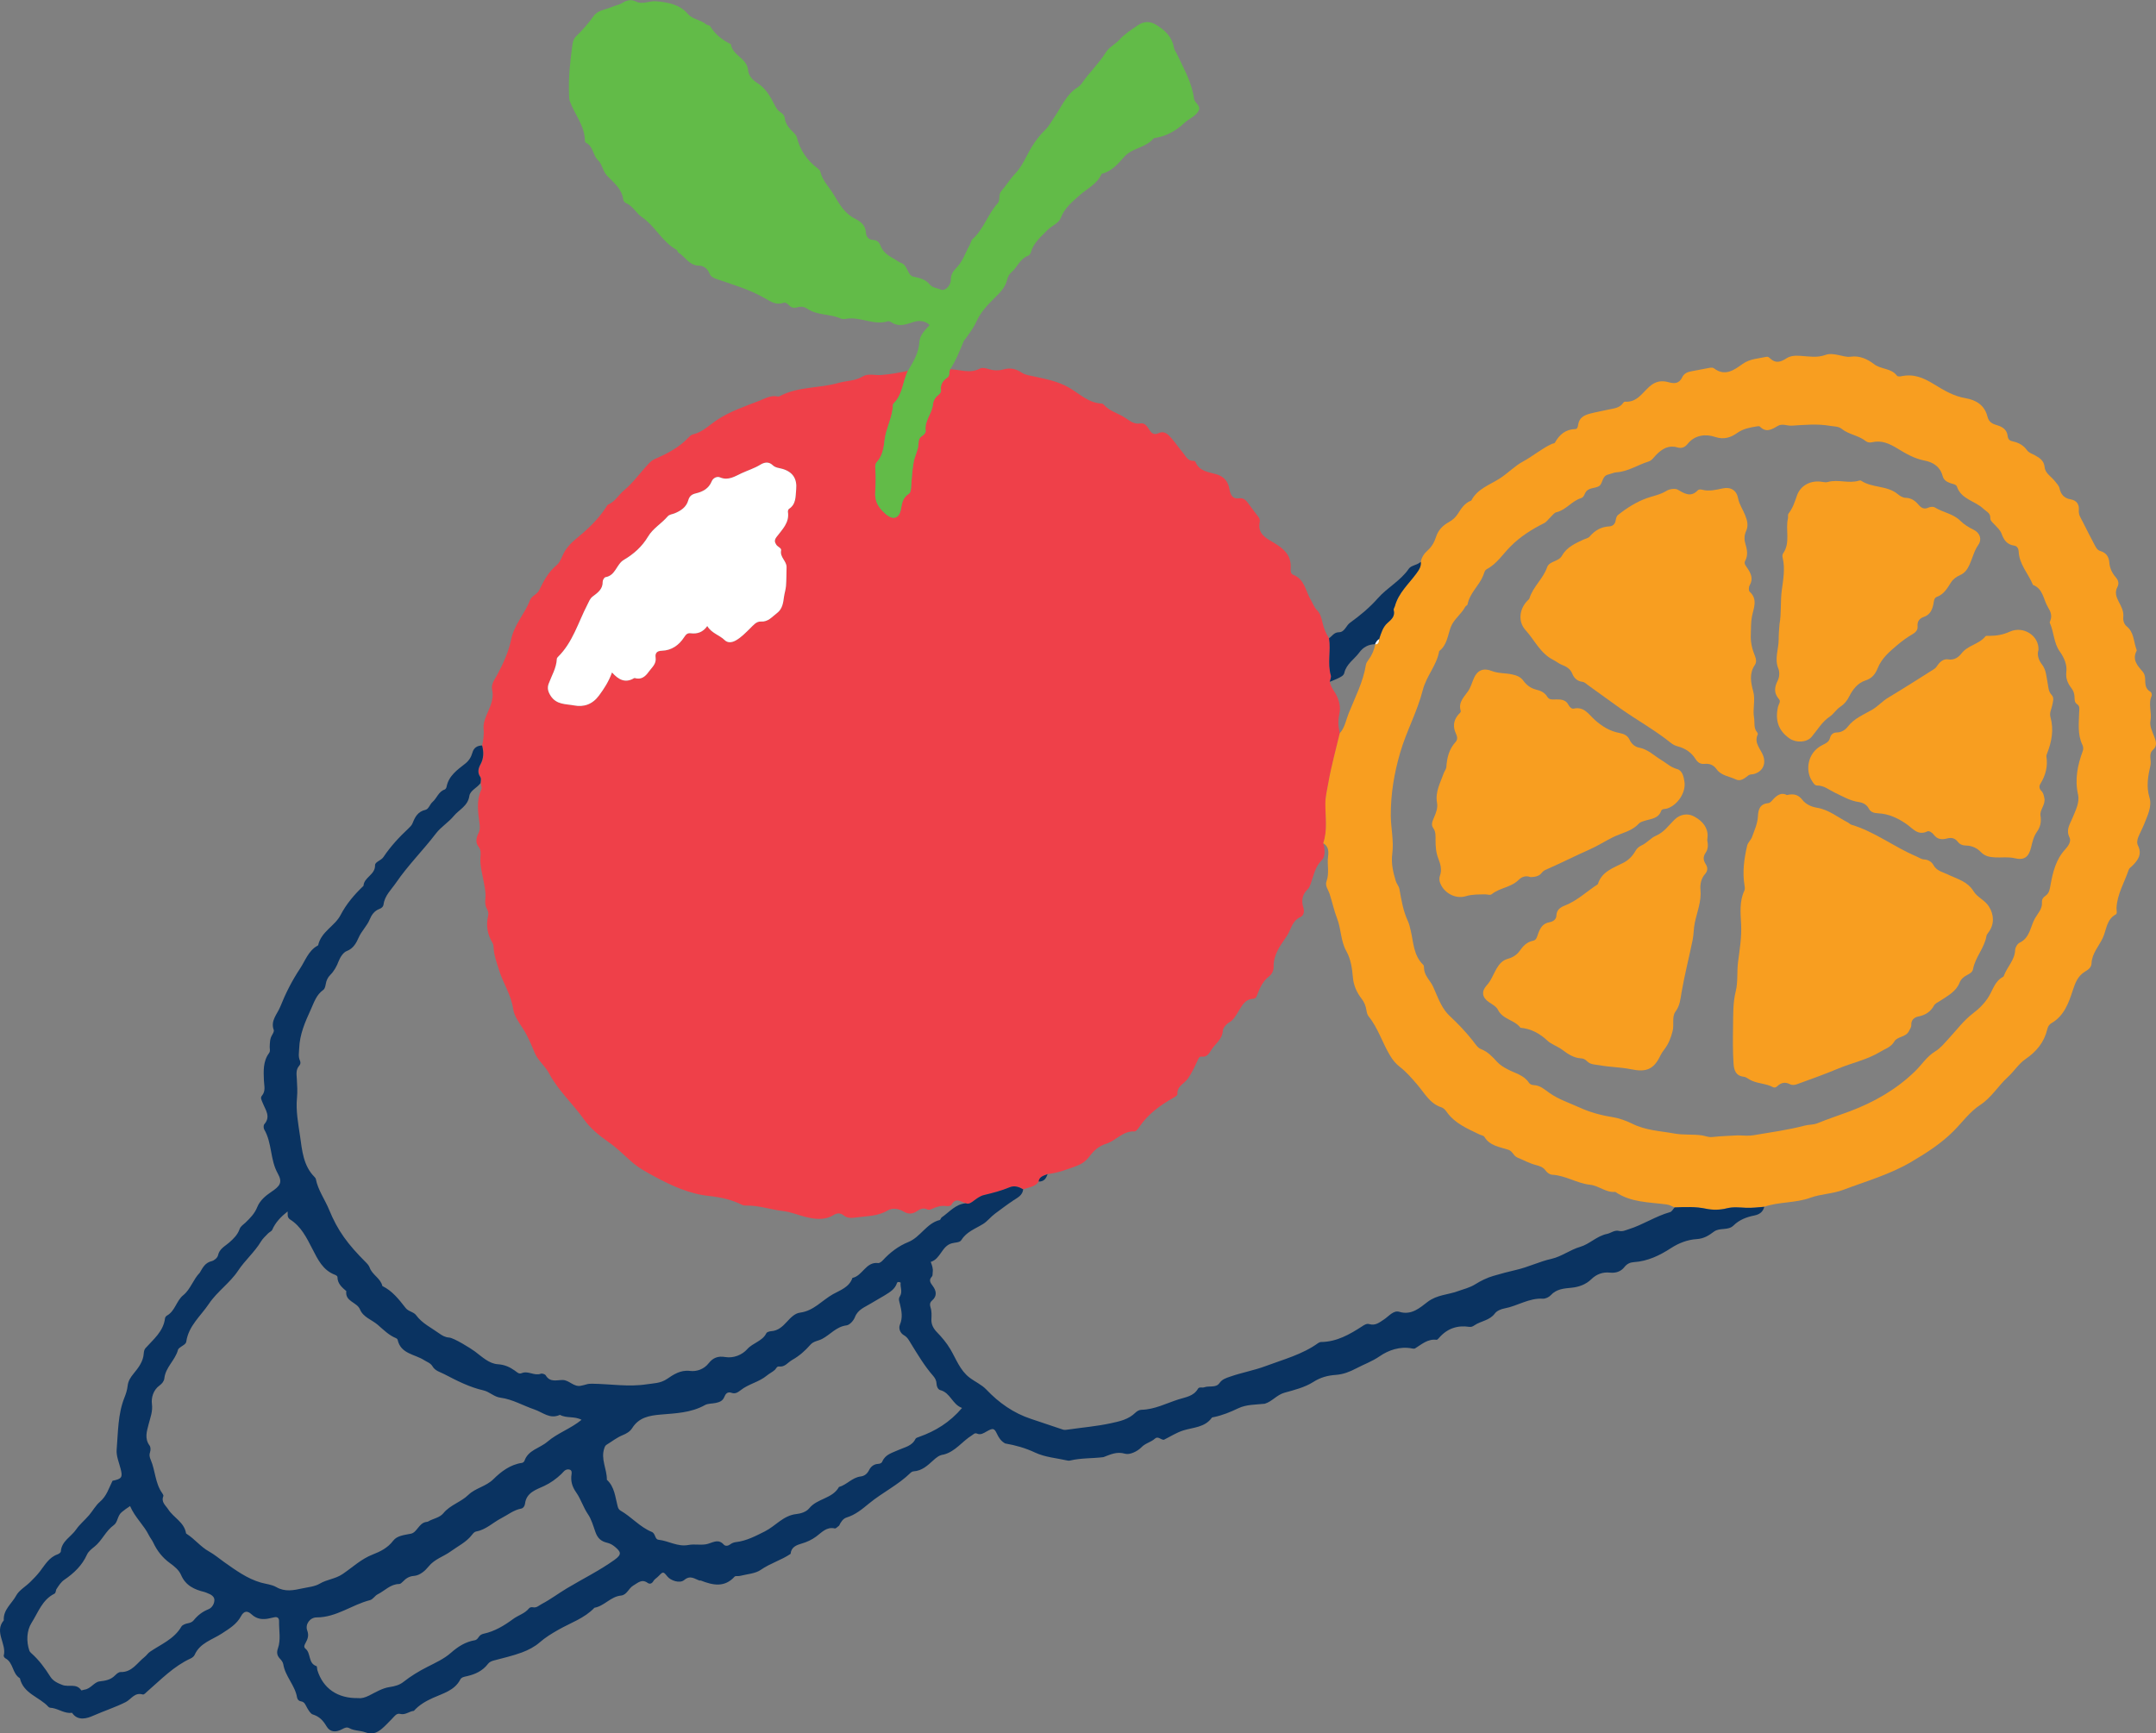 <?xml version="1.0" encoding="UTF-8"?>
<!-- Generated by Pixelmator Pro 3.5.6 -->
<svg width="837" height="673" viewBox="0 0 837 673" xmlns="http://www.w3.org/2000/svg">
    <rect x="0" y="0" width="837" height="673" fill="#808080" stroke="none"/>
    <g id="Group-copy">
        <g id="Group">
            <path id="Path" fill="#ef4049" stroke="none" d="M 187.198 289.487 C 187.576 287.401 187.973 285.363 187.742 283.166 C 187.483 280.739 188.554 278.46 189.513 276.225 C 190.639 273.6 191.727 270.926 191.071 267.973 C 190.546 265.598 192.134 263.715 193.036 262.038 C 195.398 257.65 197.483 252.982 198.434 248.343 C 199.642 242.447 203.737 238.386 205.712 233.14 C 206.423 231.252 208.48 230.929 209.366 229.108 C 211.082 225.572 212.853 222.099 216.154 219.421 C 217.686 218.178 218.313 215.341 219.688 213.399 C 220.685 211.993 221.819 210.755 223.147 209.661 C 227.705 205.909 232.077 201.968 235.306 196.944 C 235.537 196.583 235.74 196.077 236.08 195.937 C 238.783 194.819 240.111 192.209 242.17 190.489 C 245.86 187.411 248.544 183.528 251.782 180.098 C 252.492 179.347 253.166 178.706 254.097 178.301 C 258.903 176.216 263.535 173.85 267.215 169.977 C 267.694 169.467 268.275 168.855 268.902 168.715 C 272.686 167.877 275.296 165.112 278.341 163.089 C 283.451 159.688 289.235 157.799 294.862 155.589 C 297.067 154.721 299.262 153.392 301.846 153.951 C 302.113 154.008 302.455 153.97 302.685 153.845 C 309.854 150.005 318.073 150.848 325.59 148.676 C 328.663 147.789 331.975 147.987 334.89 146.195 C 336.965 144.919 339.64 145.79 342.01 145.627 C 345.581 145.381 349.012 144.716 352.473 144.013 C 350.397 148.146 350.488 153.228 346.891 156.696 C 346.715 156.87 346.652 157.221 346.642 157.496 C 346.457 162.135 343.985 166.234 343.441 170.758 C 343.054 173.923 342.676 176.972 340.397 179.443 C 339.798 180.098 339.751 180.927 339.816 181.847 C 340.036 184.848 340.009 187.95 339.789 190.86 C 339.473 194.94 341.236 197.329 343.875 199.622 C 346.78 202.151 349.179 201.313 349.798 197.541 C 350.167 195.287 350.572 193.206 352.74 191.809 C 353.635 191.236 353.653 189.959 353.735 188.74 C 353.938 185.672 354.169 182.598 354.686 179.525 C 355.11 177.039 356.466 174.891 356.559 172.473 C 356.615 171.037 356.799 170.035 358.044 169.25 C 358.774 168.792 359.473 168.002 359.354 167.145 C 358.856 163.359 361.901 160.594 362.186 157 C 362.27 155.892 362.887 154.538 363.957 153.666 C 364.622 153.122 365.424 152.453 365.313 151.581 C 365.019 149.297 365.987 147.818 367.804 146.595 C 368.865 145.882 368.394 144.461 368.827 143.42 C 372.693 143.425 376.568 145.241 380.452 143.107 C 381.291 142.65 382.74 142.972 383.792 143.31 C 385.793 143.96 387.859 143.945 389.713 143.425 C 392.352 142.683 394.611 143.329 396.632 144.687 C 398.163 145.713 399.731 145.786 401.384 146.161 C 405.976 147.197 410.543 147.992 414.88 150.449 C 418.938 152.746 422.481 156.456 427.6 156.696 C 427.867 156.711 428.219 156.826 428.385 157.019 C 430.663 159.722 434.159 160.439 436.945 162.318 C 438.67 163.484 440.295 164.857 442.728 164.418 C 444.335 164.129 445.303 165.473 446.077 166.707 C 446.992 168.166 447.887 169.101 449.841 168.185 C 452.167 167.092 453.615 168.85 454.924 170.344 C 456.427 172.058 457.693 173.98 459.167 175.719 C 460.32 177.078 461.04 179.067 463.366 178.957 C 463.605 178.942 464.02 179.14 464.094 179.337 C 465.543 183.032 469.122 183.278 472.184 184.154 C 475.164 185.012 476.723 186.91 477.25 189.747 C 477.683 192.093 478.318 193.88 481.289 193.495 C 482.663 193.317 483.688 194.198 484.49 195.311 C 485.828 197.161 487.183 198.991 488.587 200.793 C 489.075 201.424 489.177 202.084 489.03 202.797 C 488.107 207.354 491.639 209.049 494.546 210.769 C 498.438 213.077 501.409 215.707 501.058 220.64 C 500.984 221.723 501.04 222.802 502.092 223.217 C 506.575 224.97 506.851 229.624 508.919 233.02 C 509.711 234.325 510.109 235.79 511.298 236.955 C 512.645 238.266 513.042 240.183 513.484 242.009 C 513.982 244.08 514.739 246.074 515.976 247.852 C 516.769 252.631 515.302 257.515 516.685 262.284 C 516.898 263.007 516.417 263.932 516.251 264.76 C 516.519 265.998 517.018 267.068 517.765 268.161 C 519.619 270.878 520.67 274.067 519.951 277.29 C 519.369 279.896 519.546 282.275 520.154 284.747 C 518.623 291.216 516.833 297.642 515.698 304.179 C 515.255 306.742 514.583 309.338 514.572 312.007 C 514.554 317.166 515.485 322.388 513.733 327.456 C 514.398 329.744 514.554 332.605 513.143 334.017 C 510.486 336.656 510.016 339.947 508.872 343.087 C 508.587 343.882 508.253 344.778 507.672 345.327 C 505.523 347.327 505.153 349.774 505.976 352.351 C 506.5 354.022 506.095 355.554 504.877 356.094 C 501.917 357.399 501.372 360.198 500.099 362.578 C 499.831 363.079 499.509 363.555 499.186 364.028 C 496.824 367.472 494.361 370.844 494.445 375.348 C 494.472 376.803 493.862 378.229 492.682 379.134 C 490.431 380.859 489.26 383.238 488.281 385.758 C 487.913 386.697 487.755 387.767 486.475 387.844 C 483.079 388.056 482.027 390.85 480.524 393.167 C 479.611 394.573 478.899 396.038 477.259 396.972 C 476.115 397.627 474.795 399.097 474.721 400.272 C 474.519 403.668 471.723 405.32 470.21 407.772 C 469.536 408.871 468.605 410.586 466.576 410.306 C 465.534 410.166 465.285 411.029 464.897 411.867 C 463.791 414.242 462.681 416.66 461.198 418.799 C 459.805 420.808 456.861 421.708 457.101 424.912 C 457.13 425.331 456.17 425.933 455.57 426.27 C 450.386 429.19 445.662 432.619 442.278 437.648 C 441.815 438.337 441.032 439.373 440.451 439.339 C 435.884 439.084 433.209 442.995 429.372 444.161 C 426.465 445.048 424.546 446.917 422.868 449.157 C 421.604 450.848 419.897 452.023 418.108 452.688 C 414.427 454.046 410.718 455.462 406.761 455.896 C 405.332 456.541 403.551 456.763 403.274 458.796 C 401.852 460.915 399.399 461.017 397.315 461.831 C 395.673 460.877 393.901 460.275 392.074 461.041 C 388.847 462.385 385.488 463.252 382.112 464.056 C 380.525 464.437 379.335 465.405 378.09 466.306 C 377.158 466.98 376.31 467.727 375.037 467.265 C 373.08 466.778 370.995 464.769 369.345 467.881 C 369.132 468.286 367.997 468.459 367.362 468.353 C 365.424 468.021 363.717 468.604 362.001 469.341 C 361.374 469.61 360.71 469.991 359.972 469.625 C 358.478 468.883 357.178 469.476 355.978 470.309 C 354.262 471.504 352.528 471.528 350.793 470.458 C 348.801 469.239 346.309 469.013 344.659 470.015 C 340.867 472.298 336.78 472.154 332.722 472.722 C 330.775 472.997 329.032 473.19 327.483 471.932 C 326.108 470.82 324.761 471.099 323.524 471.86 C 319.908 474.081 315.784 473.325 312.38 472.457 C 309.622 471.754 306.965 470.603 303.958 470.261 C 299.225 469.726 294.641 468.055 289.797 468.141 C 289.244 468.151 288.617 468.127 288.147 467.891 C 284.032 465.81 279.725 464.885 275.094 464.393 C 267.547 463.594 260.602 460.366 253.995 456.802 C 250.979 455.169 247.88 453.502 245.141 451.079 C 242.207 448.473 239.374 445.645 236.08 443.362 C 232.604 440.953 229.098 438.039 226.764 434.749 C 222.41 428.612 216.699 423.51 213.165 416.814 C 211.625 413.89 208.839 411.867 207.585 408.837 C 206.23 405.576 204.937 402.372 202.963 399.342 C 201.478 397.044 199.606 394.511 199.228 391.813 C 198.443 386.235 195.215 381.654 193.637 376.408 C 192.816 373.701 191.81 371.114 191.654 368.262 C 191.616 367.563 191.571 366.778 191.229 366.21 C 189.246 362.91 188.591 359.393 189.495 355.66 C 189.762 354.557 189.467 353.719 188.988 352.833 C 188.342 351.647 188.278 350.337 188.425 349.066 C 188.692 346.739 188.175 344.556 187.77 342.297 C 187.225 339.238 186.321 336.218 186.506 333.01 C 186.58 331.685 186.847 330.144 185.832 328.886 C 184.458 327.176 184.919 325.216 185.722 323.602 C 186.432 322.166 186.321 320.986 186.128 319.531 C 185.547 315.196 184.901 310.836 186.857 306.597 C 187.161 305.937 186.727 304.935 186.635 304.092 C 186.682 303.259 187.013 302.382 186.488 301.621 C 185.353 299.974 185.785 298.312 186.608 296.818 C 187.872 294.424 187.853 292.006 187.198 289.487 Z M 274.576 243.097 C 276.265 245.935 279.291 246.556 281.348 248.56 C 282.492 249.678 284.097 249.567 285.701 248.656 C 287.86 247.428 289.485 245.679 291.21 244.003 C 292.418 242.832 293.598 241.233 295.389 241.344 C 298.238 241.517 299.696 239.523 301.597 238.097 C 303.802 236.445 304.05 234.07 304.383 231.657 C 304.577 230.255 305.047 228.887 305.149 227.48 C 305.323 225.071 305.314 222.653 305.369 220.24 C 305.425 217.836 302.685 216.381 303.248 213.693 C 303.433 212.797 301.891 212.33 301.375 211.497 C 300.785 210.552 300.499 209.806 301.459 208.529 C 303.598 205.653 306.551 202.99 305.895 198.774 C 305.839 198.404 306.024 197.787 306.302 197.599 C 309.124 195.735 308.819 192.835 309.097 190.007 C 309.484 185.98 307.842 183.307 303.921 182.107 C 302.583 181.698 301.089 181.702 299.963 180.609 C 298.479 179.169 296.725 179.486 295.204 180.426 C 292.906 181.852 290.315 182.637 287.898 183.754 C 285.388 184.916 282.768 186.746 279.512 185.354 C 278.423 184.887 276.882 185.518 276.301 186.91 C 275.148 189.723 272.852 190.937 270.111 191.582 C 268.617 191.934 267.667 192.599 267.206 194.27 C 266.478 196.905 264.301 198.36 261.883 199.333 C 260.97 199.704 259.862 199.743 259.198 200.523 C 256.837 203.293 253.498 205.167 251.624 208.308 C 249.273 212.248 246.044 215.129 242.179 217.402 C 239.31 219.093 239.005 223.477 235.066 224.113 C 234.605 224.185 233.968 225.264 233.988 225.857 C 234.06 228.761 232.041 230.149 230.095 231.613 C 229.005 232.437 228.609 233.665 228.028 234.802 C 224.449 241.71 222.355 249.456 216.57 255.111 C 216.377 255.299 216.192 255.598 216.174 255.853 C 216.018 259.36 214.171 262.303 213.009 265.473 C 212.391 267.145 212.713 268.537 213.793 270.203 C 216.054 273.691 219.67 273.311 222.833 273.908 C 226.644 274.626 229.946 273.551 232.52 270.102 C 234.549 267.381 236.33 264.601 237.594 261.104 C 240.084 263.898 242.675 265.348 246.034 263.397 C 246.154 263.329 246.321 263.247 246.421 263.281 C 248.931 264.052 250.527 262.698 251.827 260.868 C 253.018 259.187 254.881 257.838 254.522 255.323 C 254.282 253.632 255.001 252.732 256.919 252.674 C 260.739 252.568 263.616 250.492 265.591 247.433 C 266.347 246.262 266.919 245.742 268.183 245.896 C 270.729 246.219 272.897 245.52 274.576 243.097 Z"/>
        </g>
        <g id="g1">
            <path id="path1" fill="#f89e20" stroke="none" d="M 513.686 327.46 C 515.44 322.393 514.508 317.171 514.527 312.012 C 514.536 309.343 515.219 306.751 515.652 304.184 C 516.788 297.647 518.576 291.221 520.109 284.747 C 522.091 282.555 522.515 279.674 523.557 277.058 C 526.039 270.839 529.194 264.871 530.274 258.151 C 530.374 257.491 530.808 256.841 531.233 256.287 C 532.608 254.442 533.484 252.399 533.908 250.145 L 533.835 250.203 C 535.284 250.251 535.293 249.186 535.393 248.189 C 536.169 245.915 536.813 243.502 538.669 241.883 C 540.265 240.486 541.665 239.258 541.057 236.864 C 540.946 236.416 541.409 235.833 541.547 235.298 C 542.94 230.202 546.888 226.748 549.858 222.696 C 550.937 221.218 551.769 219.965 551.575 218.154 C 551.916 216.391 552.911 214.902 554.175 213.799 C 555.882 212.306 556.879 210.413 557.523 208.418 C 558.391 205.735 560.209 204.001 562.468 202.744 C 564.046 201.867 565.172 200.807 566.112 199.304 C 567.311 197.382 568.604 195.465 570.835 194.511 C 570.965 194.453 571.168 194.429 571.213 194.328 C 573.539 189.839 578.27 188.326 582.127 185.869 C 585.347 183.817 588.041 180.951 591.223 179.231 C 595.107 177.131 598.446 174.236 602.432 172.381 C 602.819 172.203 603.456 172.213 603.613 171.933 C 605.383 168.778 607.781 166.687 611.639 166.605 C 612.404 166.591 612.588 165.565 612.679 164.89 C 613.067 162.111 615.144 161.181 617.422 160.579 C 619.627 159.996 621.886 159.64 624.11 159.11 C 626.288 158.59 628.722 158.599 630.181 156.407 C 630.319 156.191 630.66 155.955 630.889 155.974 C 635.476 156.34 637.606 152.51 640.374 150.087 C 642.781 147.977 645.124 147.664 647.81 148.43 C 650.206 149.109 651.96 148.878 653.122 146.412 C 653.769 145.039 655.096 144.442 656.601 144.181 C 658.99 143.762 661.36 143.237 663.749 142.823 C 664.274 142.731 665.004 142.722 665.382 143.016 C 669.662 146.301 673.225 143.69 676.462 141.358 C 679.357 139.282 682.606 139.253 685.769 138.555 C 686.397 138.42 686.858 138.844 687.265 139.234 C 689.33 141.2 691.331 140.573 693.417 139.215 C 695.124 138.107 696.895 138.039 699.036 138.184 C 702.19 138.391 705.493 139.017 708.693 137.818 C 710.307 137.216 712.079 137.543 713.786 137.881 C 715.317 138.184 716.94 138.738 718.426 138.516 C 722.014 137.977 725.15 139.562 727.558 141.412 C 730.327 143.531 734.266 142.9 736.432 145.901 C 736.663 146.214 737.56 146.229 738.084 146.113 C 742.835 145.068 746.617 146.619 750.75 149.167 C 754.449 151.446 758.463 153.864 763.019 154.615 C 767.308 155.328 770.509 157.453 771.59 161.841 C 772.096 163.898 773.564 164.63 775.177 165.083 C 777.448 165.729 779.126 166.851 779.403 169.279 C 779.569 170.714 780.26 171.167 781.534 171.437 C 783.684 171.89 785.565 172.935 786.856 174.746 C 787.677 175.898 788.942 176.201 790.048 176.818 C 791.94 177.868 793.526 178.899 793.785 181.5 C 794.016 183.827 796.413 185.089 797.77 186.876 C 798.461 187.786 799.329 188.557 799.569 189.704 C 800.048 192.05 801.479 193.5 803.765 193.88 C 806.266 194.294 807.225 195.898 807.041 198.071 C 806.883 199.95 807.797 201.116 808.563 202.628 C 810.076 205.62 811.57 208.635 813.166 211.593 C 813.729 212.638 814.2 213.64 815.427 213.982 C 817.668 214.613 818.729 216.28 818.877 218.404 C 819.033 220.673 819.965 222.513 821.367 224.161 C 822.391 225.356 822.76 226.536 821.986 228.015 C 820.951 229.98 821.541 231.733 822.52 233.622 C 823.479 235.462 824.559 237.326 824.301 239.658 C 824.171 240.876 824.596 242.394 825.592 243.189 C 828.443 245.462 828.258 248.926 829.319 251.893 C 829.411 252.158 829.578 252.525 829.477 252.722 C 827.677 256.123 829.743 258.425 831.754 260.719 C 832.464 261.528 832.751 262.486 832.778 263.474 C 832.843 265.492 832.723 267.491 834.91 268.667 C 835.242 268.845 835.491 269.828 835.315 270.223 C 833.849 273.388 835.5 276.668 834.844 279.915 C 834.448 281.871 835.528 284.005 836.303 285.994 C 836.967 287.695 837.641 289.559 835.859 291.134 C 833.913 292.849 835.306 295.181 834.844 297.209 C 833.922 301.27 833.138 305.354 834.476 309.724 C 835.518 313.134 833.719 316.651 832.428 319.946 C 831.754 321.665 830.851 323.289 830.139 325.004 C 829.707 326.068 829.495 327.34 830.002 328.337 C 831.69 331.69 830.029 333.983 827.824 336.189 C 827.318 336.69 826.597 337.143 826.395 337.755 C 824.743 342.692 821.902 347.249 821.663 352.63 C 821.625 353.473 822.086 354.706 821.385 355.087 C 817.715 357.062 817.779 361.171 816.321 364.249 C 814.808 367.448 812.133 370.247 811.975 374.062 C 811.911 375.743 810.657 376.547 809.449 377.28 C 806.68 378.956 805.674 381.548 804.706 384.525 C 803.11 389.438 801.331 394.467 796.413 397.309 C 795.436 397.868 795.011 398.764 794.78 399.728 C 793.562 404.776 790.584 408.355 786.293 411.289 C 783.684 413.081 781.893 416.029 779.505 418.206 C 775.74 421.636 773.139 426.198 768.795 429.035 C 764.68 431.723 761.847 435.76 758.444 439.18 C 753.554 444.094 747.825 447.74 741.949 451.204 C 733.701 456.069 724.514 458.656 715.622 462.023 C 711.378 463.628 706.922 463.608 702.845 465.092 C 696.996 467.221 690.714 466.609 684.912 468.599 C 682.551 468.787 680.234 469.095 677.817 468.994 C 675.373 468.893 672.874 468.555 670.29 469.211 C 667.763 469.856 664.866 469.899 662.311 469.36 C 658.214 468.493 654.165 468.666 650.078 468.849 C 649.053 468.339 648.058 467.847 646.876 467.688 C 640.106 466.788 633.077 466.956 627.099 462.828 C 623.473 463.194 620.705 460.419 617.339 460.063 C 612.2 459.518 607.772 456.435 602.57 456.166 C 601.702 456.118 600.605 455.356 600.088 454.605 C 599.082 453.155 597.634 452.755 596.14 452.365 C 593.658 451.719 591.444 450.443 589.091 449.499 C 587.551 448.877 587.246 447.018 585.588 446.473 C 582.201 445.356 578.392 444.99 576.26 441.449 C 575.956 440.943 575.005 440.837 574.36 440.529 C 569.619 438.236 564.702 436.213 561.537 431.632 C 561.066 430.957 560.356 430.24 559.61 429.999 C 555.043 428.544 553.049 424.454 550.218 421.183 C 548.115 418.746 545.992 416.231 543.456 414.295 C 541.778 413.014 540.625 411.506 539.619 409.839 C 536.648 404.901 535.006 399.231 531.316 394.66 C 530.808 394.034 530.606 393.09 530.468 392.256 C 530.191 390.58 529.693 389.236 528.549 387.747 C 526.795 385.474 525.486 382.709 525.228 379.597 C 524.923 376.09 524.425 372.453 522.709 369.413 C 520.441 365.405 520.708 360.839 519.094 356.677 C 517.904 353.618 517.211 350.279 516.17 347.09 C 515.67 345.554 514.323 343.964 514.97 342.24 C 516.161 339.075 515.155 335.823 515.578 332.61 C 515.818 330.948 515.901 328.593 513.686 327.46 Z M 674.699 440.876 C 677.19 440.982 679.026 441.126 680.898 440.804 C 687.485 439.657 694.137 438.805 700.614 437.085 C 702.264 436.646 703.971 436.834 705.64 436.145 C 709.708 434.464 713.915 433.12 718.039 431.569 C 727.465 428.029 736.045 423.158 743.36 416.092 C 746.027 413.519 748.019 410.248 751.248 408.288 C 753.38 407.002 754.827 405.113 756.487 403.336 C 759.559 400.026 762.327 396.259 765.851 393.586 C 768.454 391.611 770.584 389.458 772.153 386.837 C 773.776 384.13 774.542 380.897 777.678 379.308 C 777.88 379.202 777.973 378.831 778.074 378.566 C 779.376 375.29 782.189 372.718 782.318 368.859 C 782.356 367.877 783.222 366.455 784.08 366.046 C 788.074 364.158 788.213 359.837 789.985 356.667 C 791.016 354.812 792.89 352.963 792.725 350.573 C 792.623 349.157 793.204 348.483 794.181 347.784 C 795.565 346.792 795.739 345.361 796.036 343.728 C 796.939 338.728 798.12 333.761 801.755 329.826 C 802.935 328.554 804.181 326.699 803.435 325.221 C 801.903 322.19 803.637 319.975 804.606 317.571 C 805.787 314.647 807.419 311.617 806.736 308.558 C 805.398 302.618 806.551 297.146 808.554 291.678 C 808.886 290.783 808.766 289.935 808.405 289.188 C 806.478 285.127 807.068 280.84 807.17 276.596 C 807.198 275.464 807.568 274.259 806.395 273.469 C 805.233 272.684 805.436 271.495 805.353 270.377 C 805.26 269.216 804.928 268.219 804.181 267.241 C 802.75 265.372 801.866 263.522 802.198 260.762 C 802.511 258.156 801.376 255.395 799.605 252.929 C 797.308 249.721 797.401 245.443 795.768 241.85 C 795.676 241.647 795.861 241.291 795.961 241.031 C 796.709 239.128 796.164 237.591 795.103 235.867 C 793.259 232.87 793.259 228.66 789.227 227.119 C 787.475 222.74 783.867 219.161 783.684 214.083 C 783.647 213.163 783.157 212.036 781.959 211.872 C 779.191 211.482 777.945 209.738 777.05 207.243 C 776.552 205.846 775.243 204.704 774.19 203.553 C 773.518 202.811 772.63 202.223 772.668 201.101 C 772.743 199.155 771.119 198.649 770.012 197.58 C 766.783 194.468 761.406 193.962 759.717 188.957 C 759.403 188.037 758.056 187.941 757.125 187.599 C 755.732 187.083 754.597 186.447 754.163 184.824 C 753.204 181.225 750.5 179.477 747.069 178.827 C 743.222 178.099 739.866 176.134 736.681 174.192 C 733.472 172.237 730.511 170.864 726.766 171.731 C 725.916 171.928 724.994 171.832 724.302 171.273 C 721.517 169.043 717.761 168.768 714.966 166.523 C 713.712 165.512 711.996 165.627 710.454 165.358 C 705.502 164.495 700.548 164.996 695.594 165.29 C 693.759 165.396 691.885 164.341 690.114 165.416 C 687.837 166.798 685.603 168.108 683.196 165.627 C 682.993 165.416 682.393 165.512 681.997 165.579 C 679.339 166.018 676.82 166.427 674.423 168.118 C 672.006 169.823 669.349 170.868 665.743 169.645 C 662.275 168.47 657.993 168.86 655.244 172.294 C 654.055 173.778 652.818 174.207 651.167 173.73 C 647.837 172.762 645.383 174.24 643.141 176.442 C 642.126 177.439 641.37 178.802 639.94 179.241 C 635.788 180.513 632.099 183.099 627.597 183.393 C 626.482 183.465 625.401 184.015 624.294 184.28 C 621.868 184.858 622.302 187.772 620.809 188.735 C 619.147 189.805 616.509 189.14 615.365 191.525 C 615.005 192.276 614.719 193.153 613.778 193.437 C 610.19 194.535 607.985 198.042 604.212 198.914 C 603.353 199.112 602.679 200.138 601.951 200.812 C 601.112 201.588 600.429 202.657 599.461 203.144 C 594.645 205.552 590.208 208.361 586.352 212.243 C 583.391 215.225 581.103 218.949 577.211 220.996 C 576.334 221.454 576.149 222.629 575.771 223.564 C 574.175 227.499 570.522 230.322 569.739 234.72 C 569.682 235.057 569.027 235.245 568.843 235.607 C 567.311 238.526 564.333 240.472 563.187 243.593 C 561.998 246.835 561.769 250.492 558.723 252.828 C 557.783 258.353 553.734 262.491 552.341 267.988 C 550.229 276.312 545.983 283.952 543.558 292.309 C 541.224 300.354 539.904 308.274 539.931 316.603 C 539.951 321.579 541.168 326.521 540.512 331.435 C 540.016 335.235 540.81 338.646 541.879 342.148 C 542.212 343.256 543.059 344.036 543.281 345.236 C 544.046 349.465 544.72 353.724 546.574 357.683 C 547.109 358.83 547.376 360.121 547.672 361.368 C 548.769 365.998 548.732 371.032 552.552 374.678 C 552.809 374.924 552.82 375.488 552.829 375.907 C 552.911 378.041 554.093 379.635 555.274 381.278 C 556.095 382.41 556.63 383.706 557.182 385.026 C 558.613 388.403 560.107 392.006 562.773 394.482 C 565.993 397.473 568.973 400.614 571.693 404.034 C 572.663 405.248 573.603 406.862 574.903 407.363 C 577.616 408.394 579.369 410.335 581.213 412.344 C 582.357 413.591 583.816 414.444 585.365 415.268 C 588.206 416.771 591.611 417.469 593.567 420.437 C 593.963 421.048 594.7 421.328 595.439 421.362 C 597.874 421.463 599.489 422.942 601.37 424.295 C 605.023 426.921 609.443 428.342 613.491 430.187 C 617.2 431.873 621.471 433.077 625.725 433.737 C 628.51 434.171 631.38 435.206 633.713 436.372 C 638.962 438.988 644.515 439.161 649.994 440.158 C 653.501 440.794 657.043 440.399 660.548 440.857 C 661.941 441.04 663.205 441.69 664.737 441.521 C 668.251 441.141 671.803 441.049 674.699 440.876 Z"/>
        </g>
        <g id="g2">
            <path id="path2" fill="#0a3361" stroke="none" d="M 650.106 468.869 C 654.192 468.685 658.233 468.512 662.338 469.379 C 664.893 469.923 667.79 469.871 670.318 469.23 C 672.892 468.575 675.4 468.907 677.846 469.013 C 680.272 469.114 682.587 468.806 684.939 468.618 C 684.387 470.622 683.103 471.595 681.01 472.005 C 678.057 472.587 675.206 473.676 673.012 475.853 C 670.853 477.997 667.661 476.562 665.391 478.257 C 663.371 479.77 661.49 480.998 658.592 481.172 C 655.226 481.374 651.766 482.675 648.787 484.611 C 644.33 487.501 639.681 489.77 634.239 490.112 C 632.901 490.194 631.646 490.719 630.622 492.025 C 629.294 493.725 627.348 494.433 624.949 494.173 C 622.283 493.889 619.812 494.751 617.782 496.736 C 615.67 498.798 612.93 499.761 610.106 500.045 C 607.108 500.339 604.266 500.513 602.035 502.95 C 601.324 503.716 599.977 504.357 598.962 504.299 C 593.567 503.971 589.102 507.156 584.046 508.085 C 582.708 508.331 581.094 509.01 580.338 510.031 C 578.317 512.787 574.959 512.912 572.441 514.617 C 571.851 515.017 571.242 515.359 570.458 515.239 C 565.78 514.526 561.832 515.884 558.696 519.473 C 558.419 519.791 558.004 520.292 557.717 520.258 C 554.286 519.825 551.952 522.007 549.361 523.601 C 549.056 523.784 548.538 523.703 548.142 523.621 C 543.512 522.7 539.01 524.309 535.633 526.641 C 532.691 528.674 529.526 529.772 526.501 531.372 C 524.011 532.686 521.436 533.693 518.567 533.891 C 515.44 534.108 512.655 534.845 509.812 536.656 C 506.538 538.742 502.498 539.744 498.678 540.804 C 495.698 541.627 493.873 544.228 491.012 545.091 C 487.544 545.476 483.918 545.327 480.726 546.854 C 477.655 548.318 474.573 549.59 471.243 550.274 C 470.967 550.327 470.579 550.351 470.45 550.534 C 467.711 554.316 463.319 554.234 459.418 555.443 C 456.778 556.262 454.361 557.837 451.853 559.08 C 450.644 559.167 449.601 557.509 448.338 558.656 C 446.788 560.063 444.675 560.366 443.088 562.028 C 441.631 563.565 438.577 565.029 436.816 564.509 C 433.495 563.531 431.069 564.831 428.357 565.829 C 424.039 566.373 419.639 566.113 415.377 567.158 C 415.11 567.221 414.796 567.23 414.529 567.168 C 410.294 566.204 405.746 565.882 401.899 564.075 C 398.09 562.283 394.271 561.209 390.22 560.51 C 388.642 559.658 387.757 558.309 386.991 556.686 C 385.96 554.474 385.395 554.523 383.016 555.862 C 381.936 556.474 380.746 557.293 379.408 556.724 C 378.384 556.291 378.026 556.917 377.296 557.37 C 373.523 559.692 370.877 563.69 366.319 564.836 C 364.658 565.005 363.469 566.031 362.306 567.081 C 360.101 569.08 357.933 571.128 354.713 571.34 C 354.316 571.364 353.846 571.585 353.56 571.865 C 348.727 576.624 342.546 579.558 337.39 583.811 C 334.63 586.085 332.066 588.233 328.579 589.298 C 327.352 589.669 326.373 591.066 325.774 592.41 C 325.202 592.8 324.53 593.614 324.068 593.508 C 320.84 592.786 318.995 595.103 316.854 596.664 C 315.12 597.93 313.284 598.783 311.218 599.385 C 309.244 599.963 307.132 600.739 306.929 603.378 C 303.311 605.85 299.031 607.02 295.379 609.573 C 293.184 611.105 290 611.235 287.251 611.948 C 286.578 612.122 285.554 611.837 285.194 612.228 C 281.228 616.592 276.707 615.552 272.067 613.745 C 271.948 613.697 271.782 613.759 271.642 613.769 C 269.668 613.157 268.063 611.491 265.601 613.557 C 263.885 614.998 260.351 613.731 259.125 612.208 C 257.455 610.152 257.455 610.152 255.435 612.237 C 254.845 612.844 254.06 613.21 253.617 614.015 C 253.175 614.824 252.326 615.287 251.458 614.675 C 249.152 613.032 247.778 614.569 245.851 615.691 C 243.979 616.785 243.423 619.343 241.035 619.584 C 237.068 619.983 234.614 623.644 230.777 624.314 C 226.884 628.413 221.533 630.147 216.792 632.85 C 214.227 634.31 211.772 635.788 209.513 637.764 C 207.558 639.474 205.077 640.755 202.613 641.67 C 199.052 642.99 195.306 643.824 191.625 644.816 C 190.759 645.052 189.965 645.418 189.449 646.097 C 187.383 648.824 184.523 650.144 181.294 650.881 C 180.325 651.102 179.181 651.242 178.692 652.177 C 176.46 656.507 171.783 657.625 168.038 659.335 C 165.122 660.664 162.723 662.076 160.668 664.354 C 158.85 664.504 157.401 666.069 155.335 665.53 C 153.905 665.154 153.066 666.565 152.18 667.437 C 150.871 668.728 149.671 670.106 148.232 671.31 C 146.146 673.054 144.385 673.608 141.655 672.625 C 139.781 671.951 137.54 672.134 135.659 671.089 C 134.635 670.52 133.794 670.944 132.872 671.445 C 130.271 672.852 128.094 672.611 126.747 670.323 C 125.447 668.121 123.988 666.541 121.47 665.761 C 120.548 665.477 119.837 664.195 119.256 663.232 C 118.601 662.153 118.361 660.847 116.746 660.631 C 116.046 660.539 115.446 659.922 115.327 659.166 C 114.56 654.445 110.741 651.001 109.977 646.266 C 109.847 645.481 109.256 644.681 108.675 644.084 C 107.531 642.899 107.355 641.632 107.882 640.148 C 109.109 636.665 108.261 633.076 108.343 629.541 C 108.37 628.303 107.689 627.715 106.396 628.033 C 105.844 628.168 105.281 628.269 104.727 628.399 C 102.098 629.02 99.746 628.823 97.605 626.829 C 96.167 625.49 94.746 625.364 93.547 627.623 C 91.913 630.711 88.97 632.46 86.074 634.348 C 82.366 636.771 77.596 637.975 75.566 642.605 C 75.308 643.202 74.607 643.732 73.99 644.016 C 67.403 647.037 62.477 652.22 57.126 656.854 C 56.581 657.331 55.954 658.14 55.391 657.981 C 52.228 657.061 50.955 659.855 48.796 660.944 C 44.719 662.996 40.327 664.398 36.121 666.257 C 33.962 667.216 30.236 668.502 27.975 665.111 C 25.198 665.481 22.956 663.728 20.401 663.246 C 19.849 663.14 19.202 663.232 18.823 662.813 C 15.3 658.921 9.092 657.707 7.717 651.68 C 4.737 649.922 5.254 645.615 2.108 643.954 C 1.777 643.78 1.37 643.183 1.445 642.903 C 2.68 638.327 -2.376 633.741 1.472 629.194 C 1.185 625.056 4.637 622.666 6.324 619.516 C 7.394 617.527 9.931 616.091 11.739 614.314 C 13.068 613.008 14.332 611.703 15.467 610.243 C 17.45 607.69 19.028 604.727 22.375 603.566 C 22.874 603.393 23.594 602.863 23.621 602.459 C 23.88 598.417 27.625 596.76 29.571 593.903 C 30.918 591.923 32.938 590.295 34.563 588.387 C 36.019 586.673 37.154 584.563 38.759 583.195 C 41.434 580.921 42.264 577.852 43.686 575.005 C 47.31 574.278 47.688 573.642 46.813 570.299 C 46.176 567.852 45.088 565.313 45.291 562.9 C 45.863 556.108 45.733 549.156 48.316 542.687 C 48.907 541.203 49.377 539.71 49.544 538.202 C 49.755 536.237 50.641 534.902 51.859 533.404 C 53.704 531.14 55.613 528.736 55.807 525.547 C 55.853 524.868 56.02 524.035 56.443 523.558 C 59.57 520.051 63.436 517.045 64.064 511.896 C 64.109 511.525 64.46 511.062 64.792 510.874 C 67.994 509.097 68.426 505.152 71.139 502.945 C 73.999 500.623 74.985 496.823 77.551 494.217 C 78.675 492.29 79.626 490.305 82.199 489.712 C 83.169 489.491 84.449 488.383 84.635 487.473 C 85.17 484.895 87.365 483.927 88.98 482.501 C 90.687 480.989 92.245 479.481 93.002 477.299 C 93.409 476.133 94.44 475.574 95.261 474.789 C 97.126 473.021 98.86 471.248 99.875 468.724 C 100.879 466.2 103.029 464.369 105.272 462.862 C 108.767 460.52 109.783 459.152 107.818 455.636 C 104.809 450.26 105.668 443.867 102.587 438.612 C 102.281 438.087 102.254 436.955 102.614 436.545 C 105.225 433.559 103.02 430.948 102.006 428.322 C 101.628 427.349 100.972 426.328 101.628 425.553 C 103.251 423.65 102.541 421.684 102.457 419.57 C 102.31 415.942 102.078 412.151 104.431 408.957 C 105.049 408.124 104.68 407.324 104.709 406.505 C 104.773 404.945 104.755 403.374 105.612 401.943 C 105.971 401.346 106.461 400.474 106.277 399.959 C 104.931 396.307 107.642 393.822 108.795 390.936 C 110.861 385.753 113.38 380.777 116.471 376.124 C 118.517 373.041 119.69 369.278 123.167 367.27 C 123.288 367.197 123.5 367.135 123.518 367.038 C 124.644 361.778 129.994 359.601 132.207 355.342 C 134.522 350.901 137.615 347.336 141.12 343.974 C 141.294 340.616 145.703 339.715 145.603 335.992 C 145.565 334.643 147.909 334.214 148.85 332.812 C 151.599 328.713 154.938 325.071 158.563 321.704 C 159.182 321.126 159.847 320.461 160.15 319.7 C 161.127 317.243 162.198 315.143 165.196 314.464 C 166.413 314.189 166.856 312.33 167.954 311.376 C 169.633 309.916 170.234 307.373 172.658 306.578 C 172.974 306.472 173.286 305.932 173.361 305.547 C 174.191 301.236 177.512 298.967 180.63 296.51 C 182.004 295.426 182.927 293.996 183.388 292.3 C 183.913 290.359 185.242 289.53 187.161 289.477 C 187.817 291.996 187.835 294.419 186.524 296.818 C 185.704 298.317 185.271 299.978 186.404 301.621 C 186.929 302.387 186.598 303.259 186.551 304.092 C 185.26 305.937 182.52 306.915 182.208 309.097 C 181.643 312.999 178.185 314.396 176.137 316.887 C 174.173 319.281 171.127 321.169 169.284 323.592 C 164.283 330.148 158.397 335.977 153.738 342.789 C 151.922 345.448 149.376 347.726 148.906 351.18 C 148.777 352.144 148.084 352.664 147.253 352.972 C 145.354 353.68 144.247 355.27 143.564 356.951 C 142.494 359.567 140.391 361.46 139.227 364.095 C 138.434 365.897 137.262 368.334 134.597 369.317 C 133.38 369.765 132.116 371.542 131.488 373.199 C 130.722 375.208 129.736 377.073 128.167 378.633 C 127.264 379.529 126.71 380.714 126.48 382.044 C 126.34 382.868 126.109 383.961 125.528 384.371 C 122.797 386.293 121.942 389.207 120.64 392.059 C 118.417 396.91 116.34 401.645 116.147 407.122 C 116.093 408.736 115.732 410.253 116.424 411.795 C 116.728 412.484 116.746 413.182 116.202 413.784 C 114.8 415.34 115.123 417.094 115.234 419.011 C 115.372 421.405 115.53 423.876 115.299 426.232 C 114.8 431.324 115.777 436.3 116.489 441.199 C 117.282 446.729 117.734 452.697 122.144 457.081 C 122.338 457.278 122.55 457.534 122.604 457.794 C 123.435 462.149 126.129 465.742 127.771 469.765 C 131.12 477.949 134.994 483.132 142.024 490.17 C 142.623 490.767 143.25 491.461 143.518 492.232 C 144.513 495.079 147.762 496.346 148.443 499.381 C 152.327 501.278 154.902 504.607 157.457 507.883 C 158.601 509.352 160.564 509.357 161.581 510.754 C 163.914 513.928 167.439 515.561 170.509 517.782 C 171.663 518.611 172.807 519.295 174.367 519.391 C 176.164 519.502 182.687 523.524 184.43 524.834 C 187.152 526.882 189.872 529.531 193.268 529.753 C 195.923 529.926 197.862 530.827 199.836 532.21 C 200.648 532.783 201.441 533.684 202.493 533.226 C 205.03 532.128 207.41 534.387 209.947 533.438 C 210.463 533.245 211.607 533.621 211.874 534.079 C 213.517 536.868 216.099 535.871 218.433 535.875 C 221.035 535.885 222.751 538.751 225.611 538.087 C 226.292 537.927 226.977 537.802 227.658 537.576 C 228.324 537.359 229.07 537.306 229.78 537.316 C 236.902 537.393 244.006 538.645 251.126 537.532 C 253.792 537.118 256.376 537.219 258.996 535.432 C 261.404 533.794 264.197 531.882 267.888 532.349 C 270.443 532.672 273.322 531.694 275.139 529.348 C 276.81 527.205 278.793 526.487 281.523 526.954 C 284.835 527.522 288.174 526.053 290.066 523.919 C 292.298 521.4 295.96 520.851 297.519 517.691 C 297.751 517.219 298.773 516.958 299.447 516.91 C 302.086 516.727 303.82 515.075 305.443 513.312 C 306.92 511.708 308.543 509.974 310.6 509.713 C 315.895 509.039 319.142 504.93 323.386 502.55 C 326.19 500.98 329.723 499.862 330.931 496.225 C 334.899 495.44 336.108 489.886 340.922 490.459 C 341.476 490.527 342.251 489.905 342.713 489.409 C 345.525 486.35 348.801 483.85 352.611 482.308 C 357.38 480.377 359.649 475.025 364.825 473.744 C 365.137 473.666 365.248 472.968 365.571 472.737 C 368.551 470.68 370.94 467.578 374.935 467.255 C 376.199 467.717 377.056 466.966 377.988 466.296 C 379.234 465.396 380.423 464.427 382.01 464.047 C 385.386 463.247 388.745 462.38 391.974 461.031 C 393.808 460.265 395.571 460.867 397.213 461.821 C 397 464.182 395.045 465.044 393.421 466.128 C 390.968 467.761 388.633 469.548 386.281 471.282 C 384.603 472.515 383.403 474.196 381.642 475.295 C 378.7 477.12 375.23 478.301 373.265 481.47 C 372.831 482.174 372.157 482.304 371.458 482.434 C 370.764 482.564 370.064 482.641 369.39 482.833 C 365.571 483.941 365.146 488.884 361.329 490.011 C 361.808 491.302 362.315 492.584 362.094 494.014 C 362.001 494.573 362.139 495.329 361.817 495.657 C 360.452 497.073 361.162 498.075 362.112 499.352 C 363.496 501.206 363.902 503.258 361.845 505.007 C 360.886 505.816 360.95 506.775 361.264 507.734 C 361.761 509.275 361.651 510.802 361.585 512.382 C 361.513 514.295 362.342 515.865 363.717 517.286 C 365.654 519.285 367.425 521.366 368.911 523.857 C 371.171 527.653 372.666 532.094 376.365 534.922 C 378.496 536.555 381.106 537.672 382.914 539.585 C 387.832 544.768 393.514 548.747 400.24 550.968 C 404.38 552.336 408.513 553.762 412.655 555.135 C 413.283 555.347 414.068 555.202 414.758 555.106 C 420.211 554.306 425.699 553.863 431.125 552.692 C 434.74 551.912 438.116 551.208 440.829 548.521 C 441.401 547.957 442.332 547.456 443.107 547.442 C 448.245 547.331 452.728 544.941 457.452 543.424 C 460.266 542.518 463.366 542.229 465.091 539.252 C 465.561 538.443 466.724 538.987 467.479 538.713 C 469.436 538.005 472.036 539.016 473.384 537.113 C 474.519 535.519 475.939 535.139 477.571 534.565 C 482.091 532.98 486.787 532.171 491.327 530.475 C 498.309 527.86 505.551 525.986 511.723 521.544 C 512.046 521.308 512.497 521.12 512.894 521.12 C 518.963 521.043 523.946 518.187 528.834 515.012 C 529.609 514.511 530.504 513.856 531.62 514.179 C 533.955 514.853 535.513 513.543 537.349 512.324 C 539.166 511.115 540.993 508.697 543.252 509.395 C 548.05 510.879 551.4 507.671 554.258 505.513 C 557.901 502.762 562.081 502.801 565.882 501.413 C 568.179 500.575 570.56 500.065 572.719 498.701 C 574.903 497.324 577.413 496.129 579.73 495.455 C 582.663 494.602 585.688 493.778 588.64 493.104 C 593.345 492.025 597.634 489.871 602.33 488.821 C 606.195 487.959 609.507 485.314 613.511 484.149 C 617.099 483.103 619.885 479.943 623.936 479.129 C 625.374 478.84 626.756 477.54 628.547 477.987 C 629.894 478.325 631.065 477.713 632.283 477.332 C 637.837 475.608 642.707 472.26 648.334 470.689 C 649.053 470.497 649.534 469.495 650.106 468.869 Z M 111.655 470.415 C 109.062 472.472 106.941 474.659 105.686 477.554 C 105.437 478.132 104.58 478.426 104.09 478.936 C 103.113 479.958 102.015 480.931 101.295 482.125 C 98.813 486.254 95.105 489.38 92.439 493.412 C 89.294 498.176 84.293 501.515 81.083 506.312 C 77.919 511.033 73.205 514.844 72.319 520.947 C 72.19 521.867 71.315 522.253 70.612 522.749 C 70.04 523.149 69.248 523.592 69.1 524.16 C 68.039 528.187 64.266 530.894 63.806 535.22 C 63.685 536.338 62.902 537.311 61.941 538 C 59.468 539.777 58.676 542.812 58.98 545.153 C 59.359 548.068 58.372 550.433 57.734 552.924 C 56.988 555.847 56.029 558.56 58.086 561.358 C 58.509 561.936 58.52 563.097 58.26 563.839 C 57.873 564.995 58.057 565.795 58.538 566.927 C 60.318 571.099 60.216 575.935 62.965 579.798 C 63.205 580.136 63.537 580.68 63.418 580.964 C 62.459 583.276 64.311 584.548 65.29 586.085 C 67.384 589.346 71.535 591.09 72.228 595.411 C 72.246 595.517 72.43 595.604 72.55 595.681 C 75.631 597.661 77.91 600.666 81.128 602.449 C 83.26 603.624 85.068 605.204 87.033 606.587 C 91.489 609.718 95.935 613.003 101.248 614.53 C 103.269 615.108 105.53 615.287 107.301 616.312 C 110.622 618.244 114.072 617.517 117.255 616.818 C 119.543 616.312 122.198 616.11 124.118 614.964 C 126.921 613.292 130.161 613.143 132.964 611.255 C 136.803 608.673 140.206 605.373 144.689 603.639 C 147.64 602.497 150.51 601.081 152.632 598.287 C 154.172 596.268 156.994 596.08 159.55 595.546 C 161.902 595.054 162.576 591.509 165.371 591.013 C 165.648 590.965 165.972 590.965 166.202 590.83 C 168.129 589.654 170.666 589.394 172.115 587.617 C 174.763 584.375 178.913 583.32 181.837 580.473 C 184.586 577.799 188.656 577.255 191.562 574.374 C 194.541 571.426 198.12 568.69 202.66 568.054 C 203.009 568.006 203.481 567.611 203.599 567.279 C 205.039 563.03 209.568 562.375 212.484 559.865 C 216.405 556.483 221.616 554.759 225.768 551.334 C 223.047 549.831 219.928 550.833 217.373 549.402 C 213.461 551.213 210.777 548.439 207.438 547.307 C 203.047 545.818 198.95 543.342 194.265 542.74 C 191.801 542.422 190.02 540.432 187.704 539.907 C 182.244 538.674 177.345 536.131 172.456 533.592 C 170.878 532.773 168.932 532.34 167.909 530.567 C 167.17 529.286 165.769 528.881 164.597 528.13 C 160.971 525.827 155.556 525.731 154.366 520.249 C 154.31 520.012 154.025 519.743 153.785 519.646 C 150.971 518.51 148.85 516.347 146.645 514.439 C 144.339 512.45 141.027 511.558 139.736 508.432 C 138.574 505.609 133.887 505.45 134.441 501.36 C 132.734 499.877 130.99 498.427 131.008 495.84 C 131.008 495.57 130.473 495.185 130.114 495.05 C 125.289 493.258 123.351 488.995 121.212 484.852 C 119.017 480.613 116.912 476.268 112.67 473.575 C 111.257 472.674 111.82 471.277 111.655 470.415 Z M 349.658 498.061 C 348.948 497.622 348.34 497.844 348.256 498.123 C 347.463 500.618 345.562 501.688 343.432 503.017 C 341.679 504.116 339.834 505.05 338.089 506.149 C 335.812 507.575 333.044 508.451 331.901 511.462 C 331.394 512.792 329.879 514.506 328.645 514.661 C 324.668 515.152 322.344 518.254 319.151 519.926 C 317.657 520.711 315.839 520.764 314.613 522.175 C 312.574 524.507 310.313 526.53 307.537 528.086 C 305.857 529.025 304.742 530.928 302.418 530.634 C 301.568 530.528 301.337 531.448 300.84 531.916 C 299.909 532.783 298.672 533.342 297.778 534.093 C 294.677 536.694 290.591 537.393 287.528 539.84 C 286.394 540.75 285.332 541.324 284.097 540.88 C 282.343 540.259 281.662 541.299 281.172 542.499 C 280.536 544.079 279.234 544.489 277.815 544.792 C 276.431 545.086 274.826 544.961 273.663 545.616 C 268.284 548.631 262.316 548.795 256.458 549.301 C 252.022 549.686 248.027 550.409 245.417 554.571 C 244.623 555.838 243.285 556.666 241.718 557.297 C 239.503 558.189 237.565 559.749 235.499 561.007 C 234.983 561.32 234.816 561.768 234.614 562.336 C 233.12 566.594 235.666 570.501 235.602 574.62 C 238.627 577.38 238.82 581.301 239.78 584.895 C 239.982 585.637 240.251 586.215 240.906 586.596 C 245.168 589.023 248.406 592.973 253.009 594.852 C 254.567 595.493 254.135 597.747 255.666 597.911 C 259.577 598.335 263.082 600.748 267.289 599.934 C 269.752 599.457 272.51 600.194 274.862 599.481 C 277.122 598.797 278.968 597.564 280.997 599.799 C 281.615 600.474 282.648 600.305 283.387 599.761 C 284.106 599.236 284.817 598.918 285.71 598.817 C 289.797 598.359 293.386 596.432 296.965 594.64 C 301.107 592.559 304.059 588.465 309.244 587.915 C 310.702 587.761 312.981 587.164 314.152 585.695 C 317.252 581.836 323.165 581.995 325.701 577.419 C 328.754 576.576 330.822 573.724 334.142 573.329 C 335.59 573.156 336.68 572.298 337.399 570.853 C 338.044 569.562 339.179 568.579 340.757 568.459 C 341.523 568.401 342.213 568.266 342.518 567.539 C 343.717 564.735 346.375 564.162 348.819 563.044 C 351.171 561.97 354.087 561.537 355.406 558.733 C 355.6 558.328 356.337 558.131 356.853 557.948 C 363.145 555.708 368.689 552.36 373.486 546.729 C 369.668 545.365 369.021 540.842 365.046 539.801 C 364.113 539.556 363.617 538.342 363.588 537.354 C 363.542 536.107 363.025 535.139 362.279 534.281 C 358.939 530.471 356.366 526.135 353.726 521.857 C 352.916 520.547 352.38 519.319 350.875 518.457 C 349.575 517.71 348.699 515.956 349.382 514.333 C 350.526 511.626 350.018 509.039 349.382 506.399 C 349.152 505.436 348.69 504.41 349.299 503.495 C 350.535 501.606 349.373 499.732 349.658 498.061 Z M 139.227 659.393 C 140.186 659.581 141.764 659.19 143.36 658.371 C 145.879 657.085 148.463 655.525 151.174 655.12 C 153.25 654.811 155.076 654.33 156.598 653.13 C 159.495 650.837 162.596 648.959 165.888 647.287 C 169.043 645.678 172.402 644.156 175.011 641.848 C 177.826 639.368 180.693 637.547 184.356 636.921 C 185.113 636.79 185.52 636.145 185.934 635.557 C 186.368 634.945 186.976 634.575 187.695 634.416 C 192.068 633.471 195.703 631.27 199.292 628.621 C 201.191 627.219 203.719 626.583 205.333 624.589 C 205.731 624.097 206.377 624.02 206.92 624.131 C 208.369 624.42 209.181 623.442 210.307 622.859 C 213.71 621.072 216.764 618.755 220.002 616.814 C 226.174 613.109 232.641 609.944 238.553 605.72 C 241.607 603.542 240.988 602.56 238.72 600.642 C 237.823 599.891 236.866 599.347 235.722 599.077 C 233.369 598.523 232.003 597.372 231.108 594.785 C 230.316 592.516 229.55 589.876 228.304 588.065 C 226.421 585.324 225.537 582.164 223.71 579.567 C 222.087 577.255 221.478 575.097 221.885 572.438 C 221.976 571.816 222.041 570.935 221.126 570.665 C 220.398 570.453 219.697 570.66 219.125 571.132 C 218.691 571.494 218.36 571.975 217.945 572.361 C 215.943 574.254 213.821 575.82 211.229 577.033 C 208.195 578.45 204.338 579.538 203.822 583.908 C 203.71 584.823 203.147 585.661 202.299 585.82 C 199.357 586.379 197.142 588.248 194.605 589.548 C 191.358 591.215 188.674 594.014 184.91 594.679 C 184.199 594.804 183.73 595.358 183.268 595.96 C 181.062 598.841 177.806 600.363 174.957 602.439 C 172.171 604.472 168.73 605.363 166.359 608.321 C 165.151 609.829 163.074 611.76 160.74 611.939 C 158.803 612.083 157.577 612.931 156.377 614.188 C 155.999 614.583 155.454 615.089 154.984 615.089 C 151.561 615.118 149.376 617.739 146.609 619.097 C 145.538 619.622 144.828 621.053 143.591 621.371 C 136.571 623.172 130.584 628.062 122.919 628.062 C 120.317 628.062 118.399 630.764 119.265 633.12 C 119.985 635.066 119.487 636.405 118.657 637.918 C 118.242 638.688 117.752 639.527 118.61 640.22 C 120.805 641.979 119.543 645.89 122.863 646.979 C 123.131 647.065 123.057 648.043 123.222 648.583 C 125.409 655.611 131.045 659.619 139.227 659.393 Z M 50.503 584.832 C 49.248 585.608 48.278 586.369 47.292 587.154 C 45.52 588.561 45.789 591.08 44.183 592.222 C 41.019 594.476 39.635 598.224 36.666 600.599 C 35.576 601.466 34.331 602.434 33.786 603.644 C 31.877 607.897 28.712 610.893 24.968 613.451 C 23.648 614.352 22.809 615.715 21.951 617.026 C 21.574 617.594 21.794 618.519 21.075 618.885 C 16.379 621.245 14.838 626.106 12.284 630.114 C 10.319 633.192 10.19 637.412 11.389 640.933 C 11.517 641.314 11.823 641.665 12.135 641.94 C 15.106 644.56 17.412 647.706 19.515 651.04 C 20.614 652.788 22.413 653.598 24.267 654.306 C 26.628 655.206 29.709 653.564 31.554 656.377 C 31.638 656.497 32.339 656.165 32.754 656.117 C 35.198 655.842 36.553 653.159 38.64 652.914 C 40.992 652.634 42.967 652.311 44.654 650.587 C 45.235 649.999 46.085 649.262 46.795 649.281 C 51.24 649.411 53.214 645.731 56.092 643.462 C 56.868 642.85 57.422 641.945 58.233 641.396 C 62.532 638.457 67.587 636.501 70.401 631.655 C 70.816 630.938 72.061 630.504 72.993 630.331 C 73.906 630.162 74.69 629.806 75.199 629.179 C 76.748 627.248 78.573 625.841 80.908 624.902 C 82.328 624.333 83.251 622.739 83.233 621.241 C 83.215 619.945 81.914 619.136 80.632 618.683 C 80.235 618.543 79.846 618.317 79.441 618.216 C 75.473 617.257 72.061 615.725 70.28 611.558 C 69.459 609.646 67.679 608.215 65.907 606.929 C 63.086 604.877 60.964 602.174 59.506 599.029 C 59.016 597.983 58.269 597.116 57.8 596.158 C 55.853 592.203 52.393 589.259 50.503 584.832 Z"/>
        </g>
        <g id="g3">
            <path id="path3" fill="#62bb48" stroke="none" d="M 368.818 143.42 C 368.385 144.461 368.856 145.877 367.795 146.59 C 365.978 147.813 365.019 149.292 365.304 151.576 C 365.415 152.448 364.612 153.122 363.948 153.662 C 362.878 154.534 362.259 155.887 362.177 156.995 C 361.892 160.589 358.846 163.354 359.345 167.14 C 359.455 168.002 358.754 168.788 358.035 169.245 C 356.79 170.03 356.606 171.032 356.55 172.468 C 356.457 174.886 355.092 177.034 354.677 179.52 C 354.151 182.594 353.929 185.667 353.726 188.735 C 353.644 189.954 353.626 191.231 352.731 191.804 C 350.563 193.206 350.156 195.282 349.789 197.536 C 349.179 201.308 346.78 202.146 343.866 199.617 C 341.227 197.325 339.464 194.93 339.778 190.855 C 340 187.95 340.036 184.848 339.807 181.842 C 339.742 180.927 339.789 180.093 340.388 179.438 C 342.656 176.967 343.043 173.913 343.432 170.753 C 343.976 166.23 346.448 162.135 346.633 157.491 C 346.642 157.217 346.706 156.86 346.882 156.692 C 350.479 153.223 350.388 148.141 352.462 144.008 C 354.556 140.496 356.687 137.052 356.927 132.755 C 357.085 130.067 359.132 128.213 360.904 126.209 C 358.718 124.147 356.199 124.474 354.04 125.221 C 351.198 126.209 348.607 126.912 345.903 125.081 C 345.571 124.855 345.028 124.643 344.687 124.754 C 339.17 126.469 333.967 122.856 328.496 123.8 C 327.813 123.916 326.983 123.959 326.373 123.684 C 322.251 121.815 317.379 122.572 313.469 119.912 C 312.4 119.18 311.043 118.896 309.761 119.286 C 308.385 119.705 307.261 119.595 306.255 118.496 C 305.664 117.851 304.909 117.302 303.987 117.624 C 301.319 118.568 299.078 117.056 297.141 115.929 C 291.071 112.398 284.41 110.485 277.869 108.245 C 276.67 107.841 275.822 107.2 275.388 106.087 C 274.669 104.266 273.017 103.154 271.449 103.154 C 267.538 103.154 266.071 99.714 263.369 98.081 C 263.045 97.883 263.008 97.204 262.686 97.026 C 257.077 93.948 254.373 87.825 249.18 84.285 C 246.893 82.724 245.637 79.882 242.86 78.764 C 242.428 78.591 241.994 77.883 241.929 77.372 C 241.375 73.258 238.221 70.893 235.666 68.215 C 233.941 66.418 233.895 63.845 232.05 62.087 C 230.104 60.223 230.325 56.716 227.4 55.391 C 227.207 55.305 227.068 54.89 227.068 54.625 C 227.013 48.777 223.065 44.427 221.211 39.278 C 220.933 38.497 220.961 37.592 220.924 36.739 C 220.639 30.328 221.322 23.974 222.188 17.634 C 222.355 16.382 222.622 15.115 223.619 14.137 C 226.165 11.656 228.471 9.011 230.563 6.102 C 232.17 3.872 235.324 3.717 237.759 2.614 C 238.996 2.055 240.416 1.892 241.671 1.102 C 243.258 0.109 244.983 -0.372 246.939 0.61 C 249.512 1.906 252.141 0.206 254.854 0.49 C 259.512 0.981 263.792 1.636 267.104 5.471 C 268.893 7.542 272.04 7.658 274.133 9.455 C 274.54 9.806 275.425 9.749 275.666 10.139 C 277.622 13.361 280.444 15.544 283.754 17.181 C 284.337 21.613 290.112 22.562 290.433 27.365 C 290.553 29.239 292.178 31.093 293.82 32.1 C 297.288 34.229 299.069 37.505 300.803 40.911 C 301.328 41.942 301.947 42.958 302.943 43.551 C 303.883 44.114 304.548 44.866 304.668 45.868 C 304.955 48.339 306.504 49.943 308.147 51.547 C 308.635 52.029 309.169 52.631 309.327 53.272 C 310.573 58.253 313.257 62.232 317.343 65.315 C 317.786 65.652 318.339 66.109 318.451 66.596 C 319.272 70.19 321.928 72.642 323.691 75.623 C 325.914 79.362 327.906 82.873 331.937 84.925 C 334.087 86.024 336.023 87.43 336.171 90.369 C 336.246 91.742 337.094 93.119 338.901 93.163 C 340.397 93.201 341.347 94.068 341.808 95.34 C 342.814 98.11 345.12 99.43 347.481 100.74 C 348.229 101.154 348.883 101.79 349.667 102.026 C 352.509 102.869 352.167 106.911 354.621 107.446 C 357.085 107.985 359.252 108.414 360.941 110.452 C 362.057 111.796 363.938 111.892 365.46 112.504 C 366.891 113.082 369.143 110.856 369.123 108.708 C 369.105 106.588 370.036 105.278 371.392 103.891 C 373.81 101.41 374.805 98.057 376.466 95.104 C 376.882 94.362 377 93.355 377.592 92.83 C 381.899 88.957 383.468 83.186 387.287 78.981 C 388.506 77.632 387.453 75.623 388.745 74.169 C 390.627 72.049 392.092 69.539 394.048 67.507 C 396.973 64.481 398.393 60.55 400.525 57.082 C 402.019 54.649 403.633 52.486 405.635 50.574 C 407.305 48.98 408.283 46.99 409.537 45.16 C 412.176 41.311 413.984 36.705 418.181 34.032 C 418.891 33.579 419.565 32.962 420.044 32.274 C 422.849 28.169 426.558 24.72 429.151 20.563 C 430.625 18.193 432.931 17.259 434.611 15.385 C 436.585 13.188 439.205 11.54 441.686 9.85 C 443.965 8.299 446.298 8.062 448.882 9.662 C 452.323 11.786 455.016 14.286 455.728 18.463 C 455.893 19.46 456.585 20.255 456.999 21.151 C 459.574 26.719 462.747 32.067 463.54 38.324 C 463.762 40.044 466.502 41.046 465.218 43.189 C 463.974 45.285 461.539 46.109 459.814 47.732 C 456.529 50.815 452.71 52.954 448.181 53.614 C 448.043 53.633 447.876 53.686 447.802 53.782 C 444.842 57.4 439.619 57.376 436.521 60.825 C 434.021 63.605 431.613 66.577 427.683 67.482 C 425.958 71.481 422.056 73.21 419.047 75.884 C 416.236 78.388 413.283 80.787 411.816 84.603 C 410.987 86.78 408.292 87.628 406.623 89.357 C 404.077 91.992 401.235 94.28 400.184 98.004 C 400.046 98.51 399.584 99.141 399.132 99.305 C 395.922 100.465 394.945 103.842 392.564 105.817 C 391.687 106.55 391.255 107.561 390.959 108.746 C 390.249 111.56 388.357 113.491 386.272 115.548 C 383.523 118.27 380.692 121.184 379.076 124.831 C 377.97 127.326 376.337 129.422 374.787 131.599 C 374.622 131.83 374.354 132.004 374.242 132.254 C 372.591 136.055 371.208 139.976 368.818 143.42 Z"/>
        </g>
        <g id="g4">
            <path id="path4" fill="#0a3361" stroke="none" d="M 551.575 218.154 C 551.769 219.965 550.948 221.222 549.858 222.696 C 546.888 226.752 542.94 230.202 541.547 235.298 C 541.4 235.833 540.937 236.416 541.057 236.864 C 541.665 239.263 540.256 240.491 538.669 241.883 C 536.813 243.502 536.169 245.92 535.393 248.189 C 534.628 248.666 534.149 249.374 533.835 250.203 L 533.908 250.145 C 531.325 250.193 529.25 251.262 527.737 253.334 C 525.8 255.998 522.7 257.775 521.879 261.316 C 521.621 262.438 520.348 262.939 519.333 263.445 C 518.328 263.941 517.256 264.327 516.224 264.76 C 516.39 263.932 516.869 263.007 516.657 262.284 C 515.273 257.51 516.742 252.631 515.956 247.852 C 517.184 247.004 517.895 245.525 519.785 245.511 C 522.045 245.496 522.524 242.953 524.129 241.801 C 527.986 239.022 531.741 235.91 534.877 232.345 C 538.567 228.145 543.706 225.558 546.924 220.847 C 547.848 219.483 550.229 219.474 551.575 218.154 Z"/>
        </g>
        <g id="g5">
            <path id="path5" fill="#ffffff" stroke="none" d="M 274.576 243.097 C 272.897 245.516 270.729 246.219 268.183 245.911 C 266.919 245.756 266.338 246.277 265.591 247.447 C 263.616 250.506 260.739 252.577 256.919 252.688 C 255.001 252.746 254.273 253.642 254.522 255.338 C 254.881 257.852 253.027 259.196 251.827 260.882 C 250.527 262.713 248.931 264.071 246.421 263.296 C 246.312 263.262 246.145 263.344 246.034 263.411 C 242.675 265.357 240.084 263.912 237.594 261.118 C 236.33 264.616 234.549 267.395 232.52 270.117 C 229.946 273.561 226.644 274.64 222.833 273.922 C 219.67 273.325 216.045 273.706 213.793 270.218 C 212.713 268.551 212.4 267.159 213.009 265.487 C 214.18 262.318 216.018 259.379 216.174 255.868 C 216.183 255.612 216.377 255.314 216.57 255.126 C 222.364 249.466 224.449 241.724 228.028 234.816 C 228.618 233.68 229.005 232.451 230.095 231.628 C 232.041 230.168 234.06 228.781 233.977 225.871 C 233.959 225.274 234.596 224.199 235.057 224.127 C 238.996 223.491 239.301 219.103 242.17 217.417 C 246.044 215.138 249.273 212.263 251.615 208.322 C 253.489 205.181 256.828 203.307 259.189 200.538 C 259.853 199.757 260.961 199.719 261.874 199.348 C 264.291 198.375 266.469 196.92 267.197 194.285 C 267.658 192.613 268.617 191.949 270.102 191.597 C 272.842 190.951 275.139 189.733 276.292 186.924 C 276.864 185.532 278.405 184.901 279.503 185.368 C 282.75 186.76 285.37 184.93 287.887 183.769 C 290.306 182.651 292.897 181.861 295.195 180.44 C 296.716 179.501 298.461 179.178 299.954 180.623 C 301.08 181.712 302.574 181.707 303.912 182.121 C 307.833 183.326 309.475 185.995 309.088 190.022 C 308.81 192.849 309.115 195.749 306.293 197.613 C 306.015 197.796 305.83 198.413 305.886 198.789 C 306.542 203.004 303.589 205.668 301.45 208.544 C 300.49 209.825 300.776 210.567 301.366 211.511 C 301.882 212.344 303.433 212.812 303.239 213.708 C 302.676 216.396 305.416 217.85 305.36 220.254 C 305.305 222.668 305.314 225.086 305.14 227.494 C 305.038 228.896 304.577 230.269 304.374 231.671 C 304.041 234.08 303.792 236.459 301.588 238.112 C 299.687 239.537 298.238 241.532 295.379 241.358 C 293.598 241.252 292.409 242.842 291.199 244.017 C 289.465 245.694 287.842 247.442 285.692 248.671 C 284.097 249.581 282.483 249.687 281.339 248.574 C 279.291 246.556 276.265 245.939 274.576 243.097 Z"/>
        </g>
        <g id="g6">
            <path id="path6" fill="#0a3361" stroke="none" d="M 406.688 455.91 C 406.152 457.625 405.239 458.902 403.2 458.81 C 403.476 456.782 405.257 456.561 406.688 455.91 Z"/>
        </g>
        <g id="g7">
            <path id="path7" fill="#ffffff" stroke="none" d="M 533.826 250.207 C 534.14 249.384 534.618 248.671 535.384 248.194 C 535.293 249.191 535.273 250.256 533.826 250.207 Z"/>
        </g>
        <g id="g8">
            <path id="path8" fill="#f89e20" stroke="none" d="M 693.694 308.731 C 696.47 308.086 698.177 308.611 699.755 310.644 C 701.028 312.291 703.25 313.317 705.299 313.64 C 709.94 314.372 713.398 317.344 717.356 319.363 C 717.845 319.613 718.25 320.105 718.758 320.259 C 727.825 322.966 735.326 328.91 743.952 332.543 C 744.967 332.971 745.824 333.679 747.033 333.742 C 748.555 333.819 749.928 334.667 750.584 335.881 C 751.82 338.188 754.025 338.54 756.064 339.523 C 759.663 341.257 763.821 342.24 766.128 346.021 C 767.631 348.492 770.556 349.504 772.124 351.989 C 774.19 355.256 774.274 358.974 771.977 362.038 C 771.644 362.481 771.257 362.968 771.174 363.483 C 770.391 368.141 766.839 371.663 765.98 376.287 C 765.75 377.545 764.662 378.094 763.645 378.628 C 762.356 379.308 761.321 380.136 760.74 381.586 C 759.347 385.117 756.054 386.726 753.149 388.663 C 752.309 389.221 751.295 389.607 750.814 390.474 C 749.468 392.911 747.447 394.183 744.745 394.723 C 743.12 395.05 741.912 396.067 741.996 398.027 C 742.033 398.914 741.452 399.607 741.083 400.383 C 739.911 402.835 736.59 402.411 735.437 404.386 C 734.135 406.626 732.078 407.132 730.16 408.307 C 724.93 411.515 718.971 412.7 713.434 415.022 C 708.206 417.219 702.845 419.112 697.521 421.053 C 696.764 421.328 695.669 421.424 695.013 421.073 C 693.065 420.023 691.489 420.355 689.967 421.8 C 689.542 422.205 688.896 422.474 688.38 422.19 C 685.531 420.634 682.106 420.851 679.275 419.247 C 678.538 418.828 677.79 418.197 677.005 418.115 C 673.824 417.773 673.168 415.552 672.994 412.98 C 672.678 408.259 672.725 403.548 672.8 398.812 C 672.874 394.174 672.716 389.501 673.824 385.04 C 674.774 381.215 674.247 377.357 674.746 373.527 C 675.373 368.768 676.185 363.893 675.936 358.864 C 675.733 354.721 675.197 350.058 677.172 345.905 C 677.476 345.26 677.374 344.552 677.254 343.82 C 676.379 338.583 677.098 333.424 678.289 328.337 C 678.565 327.152 679.745 326.203 680.17 325.023 C 681.102 322.383 682.337 319.806 682.467 316.925 C 682.578 314.319 683.279 312.151 686.443 311.877 C 686.942 311.833 687.496 311.395 687.846 310.981 C 689.533 309.035 691.331 307.46 693.694 308.731 Z"/>
        </g>
        <g id="g9">
            <path id="path9" fill="#f89e20" stroke="none" d="M 649.922 189.843 C 650.134 189.882 650.78 189.834 651.24 190.103 C 653.86 191.607 656.406 193.326 659.184 190.316 C 659.469 190.007 660.319 190.031 660.835 190.171 C 663.564 190.894 666.167 190.19 668.823 189.646 C 671.95 189 674.174 190.407 674.765 193.5 C 675.224 195.923 676.655 197.888 677.523 200.109 C 678.362 202.238 678.823 204.121 677.855 206.255 C 677.181 207.739 677.089 209.411 677.523 210.895 C 678.214 213.269 678.776 215.485 677.476 217.86 C 676.951 218.814 677.771 219.758 678.344 220.587 C 679.764 222.677 680.751 224.768 679.239 227.321 C 678.87 227.947 678.823 229.378 679.239 229.759 C 682.531 232.726 680.76 236.194 680.143 239.369 C 679.673 241.777 679.811 244.09 679.7 246.445 C 679.551 249.581 680.272 252.187 681.378 254.924 C 681.785 255.93 681.97 257.154 681.251 258.223 C 679.026 261.523 679.691 265.03 680.641 268.498 C 681.554 271.861 680.354 275.247 680.953 278.624 C 681.296 280.551 680.686 282.651 682.144 284.356 C 682.319 284.559 682.494 284.963 682.404 285.146 C 680.76 288.629 683.693 290.917 684.598 293.731 C 685.622 296.924 684.127 299.675 680.907 300.556 C 680.216 300.744 679.357 300.653 678.841 301.038 C 677.338 302.165 675.807 303.587 673.869 302.657 C 671.351 301.448 668.205 301.207 666.453 298.74 C 665.189 296.973 663.666 296.447 661.674 296.63 C 660.078 296.775 659.055 296.043 658.187 294.67 C 656.619 292.175 654.238 290.599 651.425 289.853 C 650.41 289.583 649.58 289.207 648.787 288.571 C 642.614 283.595 635.669 279.746 629.211 275.208 C 624.922 272.193 620.715 269.033 616.425 266.003 C 615.734 265.512 615.198 264.861 614.266 264.75 C 612.367 264.529 611.056 263.296 610.43 261.682 C 609.654 259.683 608.031 258.806 606.353 258.161 C 605.116 257.684 604.194 256.826 603.095 256.292 C 597.994 253.777 595.799 248.589 592.247 244.687 C 589.212 241.353 589.857 236.478 592.948 233.29 C 593.244 232.986 593.658 232.702 593.769 232.336 C 595.143 227.812 599.073 224.739 600.605 220.312 C 601.085 218.925 602.292 218.472 603.474 217.937 C 604.617 217.412 605.715 216.998 606.445 215.697 C 608.272 212.441 611.583 210.986 614.802 209.497 C 615.577 209.141 616.582 208.982 617.081 208.394 C 619.138 205.986 621.573 204.55 624.802 204.401 C 625.991 204.343 626.95 203.567 627.19 202.267 C 627.357 201.405 627.495 200.489 628.178 199.945 C 631.545 197.262 635.227 194.93 639.202 193.485 C 641.701 192.575 644.414 192.146 646.738 190.725 C 647.643 190.166 648.538 189.867 649.922 189.843 Z"/>
        </g>
        <g id="g10">
            <path id="path10" fill="#f89e20" stroke="none" d="M 594.184 340.607 C 592.229 339.812 590.596 340.631 589.599 341.637 C 586.656 344.605 582.285 344.691 579.158 347.196 C 578.446 347.765 577.496 347.283 576.657 347.293 C 574.12 347.341 571.62 347.23 569.065 348.006 C 564.896 349.273 560.291 346.594 558.973 342.519 C 558.723 341.753 558.751 340.751 559.029 339.999 C 559.886 337.682 559.147 335.346 558.401 333.439 C 557.469 331.059 557.311 328.727 557.302 326.357 C 557.293 324.623 557.478 323.043 556.37 321.482 C 555.448 320.186 556.167 318.732 556.73 317.402 C 557.505 315.572 558.253 313.775 557.874 311.66 C 557.127 307.512 559.176 303.943 560.485 300.234 C 560.763 299.434 561.435 298.702 561.491 297.907 C 561.74 294.28 562.525 290.917 565.08 288.128 C 565.909 287.223 565.809 286.11 565.246 284.929 C 563.962 282.246 564.222 279.679 566.242 277.386 C 566.612 276.972 567.257 276.61 567.064 275.984 C 566.076 272.665 568.346 270.705 569.96 268.359 C 570.992 266.87 571.464 264.996 572.21 263.301 C 573.557 260.242 575.938 259.273 579.111 260.54 C 581.666 261.557 584.415 261.306 587.044 261.889 C 588.824 262.284 590.311 262.828 591.388 264.317 C 592.607 266.003 594.23 267.241 596.204 267.737 C 598.077 268.209 599.645 268.835 600.698 270.584 C 601.499 271.914 602.929 271.605 604.203 271.591 C 606.122 271.562 607.92 271.745 608.944 273.763 C 609.34 274.553 610.162 275.343 610.965 275.16 C 615.014 274.245 616.812 277.473 619.138 279.554 C 621.924 282.039 624.94 283.908 628.621 284.612 C 630.384 284.949 631.886 285.551 632.68 287.343 C 633.362 288.88 634.857 290.045 636.204 290.286 C 639.765 290.922 642.164 293.461 645.013 295.171 C 647.007 296.361 648.612 297.974 651.047 298.625 C 653.168 299.188 653.639 301.631 653.934 303.562 C 654.561 307.7 651.333 312.566 647.273 313.943 C 646.471 314.213 645.217 314.016 644.94 314.786 C 643.833 317.927 640.982 317.932 638.51 318.708 C 637.698 318.958 636.747 319.228 636.222 319.816 C 633.52 322.797 629.627 323.414 626.251 325.066 C 623.197 326.56 620.346 328.434 617.21 329.816 C 611.905 332.157 606.731 334.797 601.426 337.143 C 600.364 337.615 599.323 337.919 598.584 338.872 C 597.413 340.423 595.706 340.51 594.184 340.607 Z"/>
        </g>
        <g id="g11">
            <path id="path11" fill="#f89e20" stroke="none" d="M 791.377 252.366 C 790.657 254.466 791.663 256.648 792.65 257.901 C 794.421 260.165 794.403 262.674 794.909 265.107 C 795.251 266.774 795.149 268.436 796.478 269.837 C 797.577 270.998 796.976 272.535 796.698 273.937 C 796.404 275.44 795.556 276.803 796.036 278.489 C 797.392 283.321 796.515 287.998 794.724 292.57 C 794.568 292.965 794.393 293.422 794.459 293.817 C 795.058 297.657 794.107 301.125 792.106 304.391 C 791.534 305.321 791.69 306.337 792.512 307.142 C 793.277 307.893 793.415 308.856 793.646 309.849 C 794.227 312.431 791.8 314.488 792.151 316.665 C 792.557 319.204 792.106 321.116 790.731 323.067 C 789.476 324.854 789.015 326.964 788.508 329.036 C 787.577 332.875 785.795 334.142 782.115 333.26 C 779.569 332.649 777.023 333.087 774.477 332.938 C 772.365 332.817 770.584 332.49 769.062 330.91 C 767.522 329.305 765.557 328.39 763.324 328.347 C 761.931 328.318 760.861 327.933 759.993 326.81 C 758.913 325.418 757.531 325.143 755.786 325.611 C 753.923 326.112 752.078 325.957 750.768 324.17 C 750.14 323.308 748.915 322.508 748.232 322.841 C 744.588 324.618 742.53 321.68 740.289 320.109 C 736.848 317.706 733.314 316.015 729.099 315.813 C 727.632 315.74 726.231 315.432 725.482 313.948 C 724.689 312.368 723.057 311.65 721.655 311.453 C 718.186 310.966 715.308 309.203 712.281 307.777 C 710.058 306.727 708.177 305.008 705.466 305.032 C 704.431 305.046 703.888 303.914 703.343 303.066 C 700.935 299.347 701.46 292.285 707.559 289.275 C 708.934 288.595 710.031 288.114 710.445 286.543 C 710.797 285.175 711.664 284.429 713.232 284.414 C 714.885 284.4 716.443 283.369 717.281 282.251 C 719.8 278.918 723.5 277.54 726.875 275.551 C 729.071 274.255 730.768 272.275 732.991 270.941 C 739.034 267.313 744.985 263.512 750.943 259.741 C 751.515 259.379 751.931 258.729 752.336 258.156 C 753.314 256.759 754.764 255.776 756.313 256.046 C 758.738 256.465 760.418 255.131 761.515 253.71 C 763.988 250.506 768.341 250.193 770.787 247.091 C 771.027 246.792 771.856 246.917 772.401 246.912 C 775.104 246.893 777.622 246.474 780.179 245.308 C 785.519 242.866 791.644 246.874 791.377 252.366 Z"/>
        </g>
        <g id="g12">
            <path id="path12" fill="#f89e20" stroke="none" d="M 690.835 242.418 C 691.627 238.068 691.138 233.656 691.719 229.238 C 692.255 225.153 693.094 220.852 692.061 216.617 C 691.932 216.097 691.923 215.35 692.199 214.951 C 695.197 210.731 693.065 205.793 694.118 201.308 C 694.265 200.697 693.915 199.935 694.414 199.309 C 696.027 197.257 696.775 194.844 697.623 192.411 C 699.016 188.408 703.103 186.365 707.429 187.117 C 708.121 187.237 708.896 187.363 709.542 187.175 C 713.555 186.009 717.688 187.888 721.682 186.64 C 721.941 186.558 722.319 186.524 722.522 186.659 C 726.83 189.554 732.604 188.451 736.71 191.852 C 737.623 192.604 738.628 193.278 739.763 193.302 C 741.987 193.35 743.481 194.42 744.845 196.038 C 745.779 197.141 746.941 197.927 748.619 197.122 C 749.32 196.785 750.509 196.66 751.11 197.031 C 754.302 199.006 758.278 199.478 761.027 202.219 C 762.568 203.746 764.348 204.81 766.295 205.769 C 768.666 206.944 769.514 209.483 768.047 211.535 C 766.349 213.92 765.786 216.718 764.605 219.272 C 763.776 221.063 762.799 222.509 761.009 223.284 C 759.514 223.935 758.232 224.864 757.382 226.208 C 755.944 228.477 754.671 230.77 751.885 231.782 C 750.759 232.191 750.778 233.675 750.538 234.792 C 750.059 236.965 749.191 238.781 746.81 239.576 C 745.216 240.111 744.246 241.305 744.44 243.189 C 744.597 244.697 743.583 245.626 742.467 246.267 C 740.353 247.476 738.352 248.979 736.563 250.482 C 733.629 252.963 730.538 255.564 729.007 259.355 C 728.084 261.648 726.875 263.392 724.155 264.259 C 721.295 265.17 719.274 267.674 717.919 270.406 C 717.069 272.111 716 273.426 714.394 274.481 C 712.882 275.469 711.767 277.314 710.474 278.176 C 707.3 280.286 705.613 283.393 703.316 286.115 C 701.369 288.412 697.2 288.49 694.699 286.736 C 690.474 283.769 689.017 279.742 690.272 274.409 C 690.492 273.455 691.416 272.39 690.695 271.572 C 688.611 269.187 688.776 266.947 690.169 264.245 C 690.826 262.973 690.935 260.935 690.392 259.625 C 688.785 255.766 690.539 252.014 690.521 248.242 C 690.51 246.445 690.677 244.359 690.835 242.418 Z"/>
        </g>
        <g id="g13">
            <path id="path13" fill="#f89e20" stroke="none" d="M 662.79 326.304 C 663.141 327.918 663.196 329.672 662.153 331.155 C 661.084 332.687 661.231 334.055 662.171 335.515 C 663.04 336.873 663.03 338.174 661.905 339.436 C 660.373 341.16 659.967 343.482 660.152 345.477 C 660.584 350.024 658.85 354.051 657.957 358.29 C 657.486 360.501 657.559 362.828 657.107 365.039 C 655.714 371.841 653.98 378.575 652.799 385.411 C 652.347 388.07 652.2 390.474 650.437 392.854 C 648.981 394.814 649.985 397.801 649.35 400.339 C 648.685 403.018 647.744 405.412 646.075 407.57 C 645.558 408.244 645.051 408.943 644.69 409.704 C 642.08 415.258 639.175 416.448 633.195 415.21 C 629.231 414.391 625.125 414.401 621.083 413.674 C 619.249 413.346 617.468 413.481 616.057 412.035 C 615.439 411.405 614.71 411.019 613.787 410.971 C 610.936 410.822 608.677 409.28 606.518 407.662 C 604.691 406.289 602.274 405.528 600.807 404.164 C 597.7 401.264 594.415 399.477 590.264 399.092 C 587.994 396.004 583.4 395.908 581.537 392.121 C 580.929 390.874 579.314 390.011 577.994 389.12 C 575.346 387.314 575.052 384.934 577.164 382.636 C 578.945 380.71 579.73 378.258 581.019 376.085 C 582.127 374.235 583.345 372.872 585.392 372.313 C 587.264 371.803 588.908 370.757 589.95 369.259 C 591.306 367.303 592.764 365.786 595.181 365.299 C 596.509 365.029 596.721 363.715 597.099 362.66 C 597.902 360.419 598.908 358.536 601.628 358.093 C 602.864 357.89 604.185 357.023 604.221 355.583 C 604.286 353.252 605.797 352.307 607.56 351.614 C 612.376 349.716 616.057 346.103 620.309 343.357 C 621.813 338.396 626.342 337.056 630.281 335.004 C 632.227 333.988 633.733 332.466 634.829 330.568 C 635.41 329.556 636.102 328.824 637.247 328.304 C 639.293 327.383 640.964 325.336 642.754 324.585 C 646.13 323.149 647.846 320.408 650.226 318.149 C 652.293 316.183 655.133 315.745 657.412 316.92 C 659.985 318.245 662.468 320.273 662.883 323.621 C 663.021 324.454 662.847 325.326 662.79 326.304 Z"/>
        </g>
    </g>
</svg>
